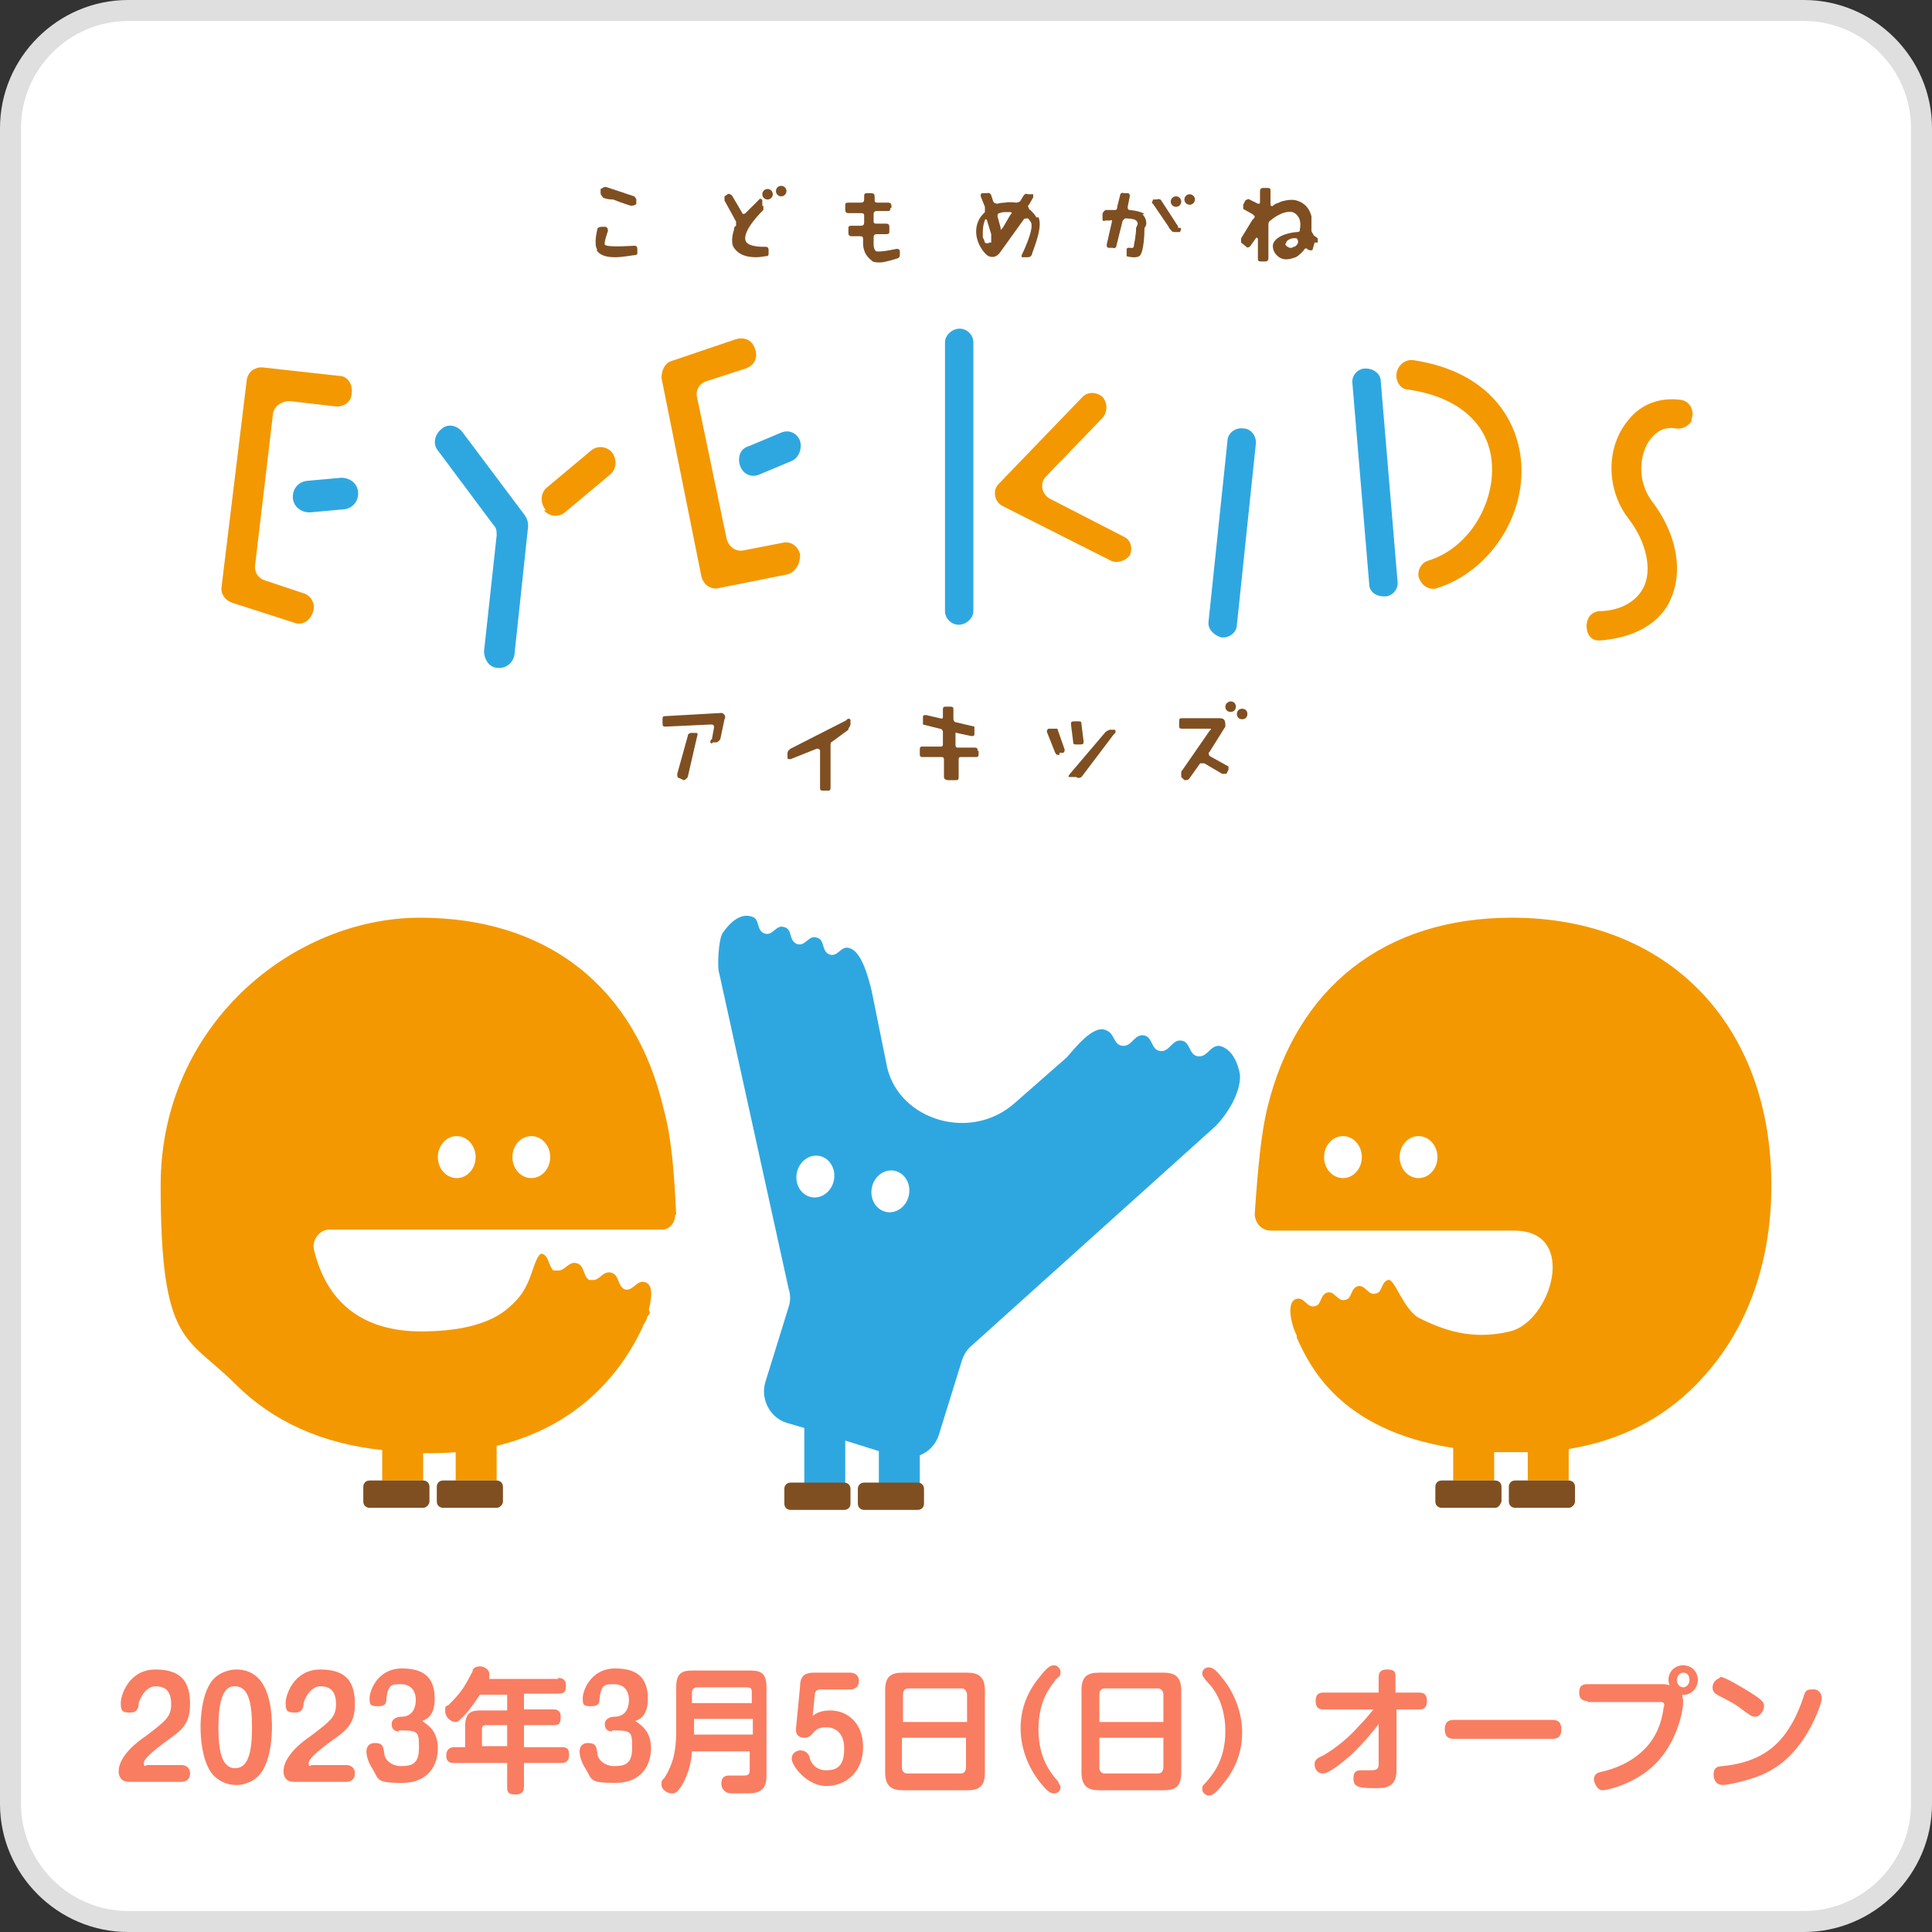<?xml version="1.0" encoding="UTF-8"?>
<svg id="_レイヤー_1" data-name="レイヤー 1" xmlns="http://www.w3.org/2000/svg" version="1.1" viewBox="0 0 184 184">
  <rect x="0" y="0" width="184" height="184" fill="#333333" stroke="none"/>
  <defs>
    <style>
      .cls-1 {
        fill: #7f4f21;
      }

      .cls-1, .cls-2, .cls-3, .cls-4, .cls-5, .cls-6 {
        stroke-width: 0px;
      }

      .cls-2 {
        fill: #f39800;
      }

      .cls-3 {
        fill: #dfdfdf;
      }

      .cls-4 {
        fill: #f97d61;
      }

      .cls-5 {
        fill: #fff;
      }

      .cls-6 {
        fill: #2ea7e0;
      }
    </style>
  </defs>
  <g id="_文字" data-name="文字">
    <g>
      <g>
        <path class="cls-5" d="M171.7,183H12.3c-6.2,0-11.3-5.1-11.3-11.3V12.3C1,6.1,6.1,1,12.3,1h159.3c6.3,0,11.3,5.1,11.3,11.3v159.3c0,6.3-5,11.4-11.2,11.4Z"/>
        <path class="cls-3" d="M171.8,184H12.2c-6.7,0-12.2-5.5-12.2-12.2V12.2C0,5.5,5.5,0,12.2,0h159.6c6.7,0,12.2,5.5,12.2,12.2v159.6c0,6.7-5.5,12.2-12.2,12.2ZM12.2,2C6.6,2,2,6.6,2,12.2v159.6c0,5.6,4.6,10.2,10.2,10.2h159.6c5.6,0,10.2-4.6,10.2-10.2V12.2c0-5.6-4.6-10.2-10.2-10.2H12.2Z"/>
      </g>
      <g>
        <g>
          <path class="cls-2" d="M64.4,115.7c-.2-4.4-.5-7.6-1.2-10.1-2.7-11.6-11.1-18.2-23.2-18.2s-24.7,10.2-24.7,25.5,2.5,14.3,7.1,18.9c3.6,3.6,8.3,5.7,14,6.3v2.9h3.9v-2.6h0c1.1,0,2.1,0,3.1-.1v2.7h3.9v-3.3c8.7-2.1,12.4-8.1,13.9-11.3,0-.2.3-.5.4-.8,0,0,0-.2.2-.4s0-.3,0-.5c.3-1.2.4-2.4-.4-2.6-.8-.2-1.1.9-1.9.7h0c-.7-.3-.5-1.4-1.3-1.6s-1.1.8-1.8.7h-.3c-.6-.4-.4-1.4-1.2-1.6-.7-.2-1.1.7-1.7.7h-.5c-.5-.5-.4-1.4-1.1-1.6-.4,0-.7,1.1-1.1,2.2h0c-.5,1.3-1,2-1.9,2.8-2,1.9-5.4,2.4-8.5,2.4-5.5,0-9-2.7-10.2-7.8-.2-.9.5-1.9,1.5-1.9h31.5c.7.1,1.4-.5,1.4-1.4h0Z"/>
          <ellipse class="cls-5" cx="43.5" cy="110.2" rx="1.8" ry="2"/>
          <ellipse class="cls-5" cx="50.6" cy="110.2" rx="1.8" ry="2"/>
          <path class="cls-1" d="M40.3,143.6h-5.1c-.3,0-.6-.2-.6-.6v-1.4c0-.3.2-.6.6-.6h5.1c.3,0,.6.2.6.6v1.4c0,.3-.3.6-.6.6Z"/>
          <path class="cls-1" d="M47.3,143.6h-5.1c-.3,0-.6-.2-.6-.6v-1.4c0-.3.2-.6.6-.6h5.1c.3,0,.6.2.6.6v1.4c0,.3-.3.6-.6.6Z"/>
        </g>
        <g>
          <path class="cls-6" d="M116.1,99.6c-.9,0-1.1,1.1-2,1s-.7-1.4-1.6-1.5-1.1,1.1-2,1-.7-1.4-1.6-1.5-1.1,1.1-2,1-.7-1.2-1.6-1.5c-1.2-.5-2.9,1.7-3.7,2.6l-4.9,4.3c-4.2,3.8-11,1.7-12.2-3.3l-1.5-7.4c-.6-2.5-1.3-3.8-2.1-4-.8-.3-1.1.9-1.9.6s-.4-1.4-1.2-1.6c-.8-.3-1.1.9-1.9.6s-.4-1.4-1.2-1.6c-.8-.3-1.1.9-1.9.6s-.4-1.4-1.2-1.6c-1.4-.5-2.6,1.3-2.8,1.6-.4.7-.5,3.4-.3,3.8l6.6,30c.2.6.2,1.2,0,1.8l-2.2,7.1c-.5,1.6.4,3.4,2,3.9l1.7.5v5.3h3.9v-4.1l3.2,1v3.1h3.9v-2.7c.8-.3,1.5-1,1.8-1.9l2.2-7.1c.2-.6.5-1.1,1-1.5l23-20.7c.3-.2,2.5-2.6,2.5-4.9,0-.3-.4-2.6-2-2.9Z"/>
          <ellipse class="cls-5" cx="77.7" cy="112" rx="2" ry="1.8" transform="translate(-47.4 166.3) rotate(-78.7)"/>
          <ellipse class="cls-5" cx="84.7" cy="113.4" rx="2" ry="1.8" transform="translate(-43 174.3) rotate(-78.7)"/>
          <path class="cls-1" d="M80.4,143.8h-5.1c-.3,0-.6-.2-.6-.6v-1.4c0-.3.2-.6.6-.6h5.1c.3,0,.6.2.6.6v1.4c0,.4-.3.6-.6.6Z"/>
          <path class="cls-1" d="M87.4,143.8h-5.1c-.3,0-.6-.2-.6-.6v-1.4c0-.3.2-.6.6-.6h5.1c.3,0,.6.2.6.6v1.4c0,.4-.3.6-.6.6Z"/>
        </g>
        <g>
          <path class="cls-2" d="M144,87.4c-12.1,0-20.5,6.6-23.3,18.1-.6,2.5-.9,5.7-1.2,10.1h0c0,.9.7,1.6,1.5,1.6h23.2c6.2,0,3.5,8.7-.4,9.6-3.7.9-6.5-.2-8.7-1.3h0c-1.5-.9-2.3-3.8-2.9-3.6-.7.2-.5,1.2-1.2,1.3-.7.2-1-.9-1.7-.7-.7.2-.5,1.2-1.2,1.3-.7.2-1-.9-1.7-.7-.7.2-.5,1.2-1.2,1.3-.7.2-1-.9-1.7-.7-1,.2-.6,2.3,0,3.5q0,0,0,.2c1.2,2.6,4,8.8,14.9,10.5v3.1h3.9v-2.7h3.2v2.7h3.9v-3c4.9-.8,9-2.9,12.2-6.2,4.6-4.7,7.1-11.2,7.1-18.9,0-15.4-9.9-25.5-24.7-25.5Z"/>
          <ellipse class="cls-5" cx="127.9" cy="110.2" rx="1.8" ry="2"/>
          <ellipse class="cls-5" cx="135.1" cy="110.2" rx="1.8" ry="2"/>
          <path class="cls-1" d="M142.4,143.6h-5.1c-.3,0-.6-.2-.6-.6v-1.4c0-.3.2-.6.6-.6h5.1c.3,0,.6.2.6.6v1.4c-.1.3-.3.6-.6.6Z"/>
          <path class="cls-1" d="M149.4,143.6h-5.1c-.3,0-.6-.2-.6-.6v-1.4c0-.3.2-.6.6-.6h5.1c.3,0,.6.2.6.6v1.4c0,.3-.3.6-.6.6Z"/>
        </g>
        <g>
          <path class="cls-6" d="M90,58.2v-25.6c0-.7.7-1.3,1.4-1.3h0c.7,0,1.3.6,1.3,1.3v25.6c0,.7-.7,1.3-1.4,1.3h0c-.7,0-1.3-.6-1.3-1.3Z"/>
          <path class="cls-2" d="M105.8,53.4l-10.3-5.2c-.8-.4-1-1.5-.4-2.1l8-8.3c.5-.5,1.3-.5,1.9,0h0c.5.6.5,1.4,0,2l-5.4,5.6c-.6.6-.4,1.7.4,2.1l7,3.6c.7.3.9,1.1.6,1.8h0c-.4.5-1.2.8-1.8.5Z"/>
          <path class="cls-6" d="M115.1,59.2l1.8-17.2c0-.7.7-1.3,1.5-1.2h0c.7,0,1.3.7,1.2,1.5l-1.8,17.2c0,.7-.7,1.3-1.5,1.2h0c-.7-.2-1.3-.8-1.2-1.5Z"/>
          <path class="cls-6" d="M130.4,55.6l-1.6-19.1c-.1-.7.5-1.4,1.2-1.4h.1c.7,0,1.4.5,1.4,1.2l1.6,19.1c.1.7-.5,1.4-1.2,1.4h-.1c-.7,0-1.4-.4-1.4-1.2Z"/>
          <path class="cls-2" d="M152.3,61c-1.3,0-1.2-1.5-1.2-1.5.1-.8.5-1.2,1.2-1.3,1.7,0,3.4-.7,4.2-2.2.9-1.7.3-4.4-1.4-6.6-2.1-2.7-2.2-6.7-.1-9.3,1.3-1.7,3.2-2.3,5.2-2,.8.2,1.2,1.1.9,1.8v.2c-.3.5-.9.8-1.5.7-1.2-.2-1.9.4-2.4,1-1.1,1.4-1.3,4,.1,5.9,2.4,3.1,3.1,6.8,1.7,9.6-.6,1.3-2.4,3.4-6.7,3.7Z"/>
          <path class="cls-2" d="M28,59.3l-5.9-1.9c-.6-.2-1.1-.8-1-1.5l2.4-19.7c.1-.8.8-1.3,1.6-1.2l7.2.8c.8,0,1.3.8,1.2,1.6h0c0,.9-.8,1.4-1.6,1.3l-4.3-.5c-.8,0-1.5.5-1.6,1.2l-1.7,14.4c-.1.7.3,1.3,1,1.5l3.6,1.2c.7.2,1.2,1,.9,1.8h0c-.3.9-1.1,1.3-1.8,1Z"/>
          <path class="cls-6" d="M32.8,48.5l-3.3.3c-.8,0-1.5-.5-1.6-1.3h0c-.1-.9.5-1.6,1.3-1.7l3.3-.3c.8,0,1.5.5,1.6,1.3h0c.1.9-.5,1.6-1.3,1.7Z"/>
          <path class="cls-6" d="M75.4,43.9l-3.1,1.3c-.7.3-1.5,0-1.8-.8h0c-.3-.8,0-1.7.8-1.9l3.1-1.3c.7-.3,1.5,0,1.8.8h0c.2.7-.1,1.6-.8,1.9Z"/>
          <path class="cls-6" d="M47.4,63.6h0c-.8,0-1.3-.8-1.3-1.6l1.2-11c0-.4,0-.7-.3-1l-5.3-7.1c-.5-.6-.3-1.5.3-2h0c.6-.6,1.5-.4,2,.2l6,8c.2.3.3.6.3,1l-1.3,12.2c-.1.8-.8,1.4-1.6,1.3Z"/>
          <path class="cls-2" d="M52,48.6h0c-.6-.7-.5-1.6,0-2.1l4.3-3.6c.6-.5,1.5-.4,2,.2h0c.5.7.4,1.6-.2,2.1l-4.3,3.6c-.6.5-1.5.4-2-.2Z"/>
          <path class="cls-2" d="M75,54.7l-6.5,1.3c-.8.2-1.5-.3-1.7-1.1l-3.8-18.9c0-.7.3-1.4.9-1.6l6.2-2.1c.7-.2,1.5,0,1.8.9h0c.3.8,0,1.6-.9,1.9l-3.7,1.2c-.7.2-1.1.9-.9,1.6l2.8,13.4c.2.8.9,1.3,1.7,1.1l3.6-.7c.8-.2,1.5.3,1.7,1.1h0c0,1-.5,1.7-1.2,1.9Z"/>
          <path class="cls-2" d="M135.1,54.9h0c-.1-.7.3-1.3.9-1.5,3.9-1.2,6.2-5.3,6.1-8.9-.1-4-3.1-6.7-8-7.4-.7,0-1.2-.8-1.1-1.5h0c.1-.8.8-1.4,1.6-1.3,7.3,1.1,10.1,5.8,10.3,10.1.2,5.2-3.3,10.1-8,11.6-.8.3-1.6-.3-1.8-1.1Z"/>
        </g>
        <g>
          <path class="cls-1" d="M56.9,23.8c-.4-.5,0-2,0-2,0-.1.2-.2.4-.2h.4c.2.1.2.3.2.4,0,0-.4,1.1-.3,1.3.2.3,2.8.1,2.8.1.2,0,.3.1.3.3v.3c0,.2,0,.3-.3.3,0,0-1.2.2-1.8.2-.9,0-1.5-.2-1.8-.7Z"/>
          <path class="cls-1" d="M72.7,19.6c0,.1,0,.3,0,.4,0,0-2,1.9-1.7,2.9.2.7,1.9.6,1.9.6.2,0,.3.1.3.3v.3c0,.2,0,.3-.3.3,0,0-.5.1-.9.1-1,0-1.7-.3-2.1-.9s0-1.7,0-1.7c0-.1,0-.3.2-.4v-.4l-1.1-2c0-.1,0-.3,0-.4l.3-.2c0-.1.3,0,.4.1l1,1.7c0,.1.2.1.3,0l1.3-1.3c0-.1.3-.1.3.1v.5Z"/>
          <path class="cls-1" d="M84.8,19.8c0,.2,0,.3-.3.3h-1c-.2,0-.3.1-.3.3v.6c0,.2,0,.3.3.3h.9c.2,0,.3.1.3.3v.4c0,.2,0,.3-.3.3h-.9c-.2,0-.3.1-.3.3h0v.7s0,.4.2.6c.2.2,2-.2,2-.2.2,0,.3.1.3.2v.3c0,.2,0,.3-.2.4,0,0-1.2.4-1.7.4s-.7-.1-.7-.1c0-.1-1-.5-.9-2h0c0-.3,0-.4-.3-.4h-.8c-.2,0-.3-.1-.3-.3v-.4c0-.2,0-.3.3-.3h.9c.2,0,.3-.1.3-.3v-.6c0-.2,0-.3-.3-.3h-1.2c-.2,0-.3-.1-.3-.3v-.4c0-.2,0-.3.3-.3h1.2c.2,0,.3-.1.3-.3v-.3c0-.2,0-.3.3-.3h.4c.2,0,.3.1.3.3v.3c0,.2,0,.3.3.3h1c.2,0,.3.1.3.3v.2h-.1Z"/>
          <path class="cls-1" d="M57.4,18.8c0-.1-.2-.2-.2-.4v-.4c.2-.1.3-.2.5-.2l2.7.9c0,0,.2.2.2.3v.4c0,.1-.3.2-.5.2,0,0-1-.3-1.7-.6-.7,0-1-.2-1-.2Z"/>
          <path class="cls-1" d="M98.7,20.7c-.2-.4-.7-.8-.7-.8,0-.1-.2-.3,0-.4l.4-.7c0-.1,0-.3,0-.3h-.5c-.2-.1-.3,0-.4.1l-.3.5c0,.1-.3.2-.4.2,0,0-.6-.1-1.1,0-.4,0-.7.1-.7.1,0,0-.3,0-.4-.2l-.2-.6c0-.1-.2-.3-.4-.2h-.4c-.2,0-.2.1-.2.3l.4,1c0,.1,0,.3,0,.5,0,0-.4.4-.5.6-.8,1.4,0,2.9.7,3.5.4.3.9.2,1.2-.2l2.3-3.2c0-.1.3-.1.4-.1,0,0,.2.2.3.4.3.7-.9,3.1-.9,3.1,0,.1,0,.2,0,.2h.6c.2,0,.3-.1.4-.3-.1,0,1.1-2.5.6-3.5ZM94.2,23.1c0,.1-.3.1-.4,0,0,0,0-.1-.2-.5h0c0-.2,0-.3,0-.5,0,0,0-.7.2-1.1h0c0-.2.2-.1.2,0l.4,1.3c0,.1,0,.4,0,.5v.3ZM95.5,21.7l-.2.2s0-.1,0-.2l-.3-1.1c0-.1,0-.3.2-.3,0,0,.2-.1.5-.1h.5c.2,0,.2.1,0,.3l-.7,1.2Z"/>
          <g>
            <path class="cls-1" d="M109,20.4c-.3-.3-1.4-.4-1.4-.4-.2,0-.2-.2-.2-.3l.2-1c0-.1,0-.3-.2-.3h-.4c0-.1-.3,0-.3.1l-.3,1.2c0,.1,0,.3-.2.3h-.9c-.2.1-.3.3-.3.4v.4c0,.2,0,.3.3.2h.4c.2-.1.2,0,.2.1l-.5,2.2c0,.1,0,.3.2.3h.4c0,.1.3,0,.3-.1l.6-2.4c0-.1.2-.3.3-.3,0,0,.8,0,1,.2s.2.3,0,.7c0,.7-.2,1.6-.2,1.6,0,.6-.5.1-.7.4v.4c0,.1,0,.3,0,.3,0,0,1,.3,1.3-.1s.4-1.8.4-2.6c.3-.3.2-.9-.2-1.3Z"/>
            <path class="cls-1" d="M112.2,21.6c0-.1-.2-.3-.3-.5l-1.3-2c0-.1-.3-.2-.4-.1h-.4c0,.2-.2.3,0,.4l1.5,2.2c0,.1.2.3.3.4,0,.1.3.1.4.1h.4c0-.2.2-.3,0-.4h-.2Z"/>
          </g>
          <circle class="cls-1" cx="74.4" cy="18.2" r=".5"/>
          <circle class="cls-1" cx="73.1" cy="18.5" r=".5"/>
          <path class="cls-1" d="M125.5,23.1c0-.1,0-.3,0-.4l-.4-.3c0-.1-.2-.3-.2-.4v-1.4c-.2-.8-.7-1.3-1.4-1.5-.6-.2-1.5.1-1.5.1,0,0-.4.2-.5.2l-.3.2c0,.1-.2,0-.2-.1v-1.3c0-.2,0-.3-.3-.3h-.4c-.2,0-.3.1-.3.3v1c0,.2,0,.2-.2.2l-.8-.4c0-.1-.3,0-.4.1l-.2.4c0,.1,0,.3,0,.4l.9.5.2.2s0,.2-.2.3l-1.1,1.8c0,.1,0,.3,0,.4l.5.4c0,.1.3.1.4-.1l.5-.7c0-.1.2-.1.2.1v1.8c0,.2,0,.3.3.3h.4c.2,0,.3-.1.3-.3v-3.1c0-.2,0-.4.2-.5,0,0,1.1-1,2.1-.8.3.1.6.4.7.8s0,.8,0,.8c0,.2,0,.3-.3.3,0,0-1.7.1-2.2,1-.2.4,0,1,.4,1.3.2.2.5.3.8.3s.6-.1.9-.2c.4-.2.8-.7.8-.7,0-.1.2-.2.3-.1,0,.1.4.2.5.1l.2-.7ZM123.2,23.5c-.2.2-.5.1-.7-.1s0-.2,0-.3c0-.2.5-.5,1-.4,0,0,.4.4-.2.8Z"/>
          <circle class="cls-1" cx="113.3" cy="19" r=".5"/>
          <circle class="cls-1" cx="112" cy="19.2" r=".5"/>
        </g>
        <g>
          <path class="cls-1" d="M101.9,74c-.2,0-.2,0,0-.3l3.4-4c0,0,.3-.2.4-.2h.4c.2,0,.2.3,0,.4l-3.1,4.1c0,0-.3.2-.5,0h-.6Z"/>
          <path class="cls-1" d="M100.9,71.9c-.2,0-.3,0-.4-.2l-.8-2c0,0,0-.3.2-.3h.4c.2,0,.3,0,.4,0l.7,2c0,0,0,.3-.2.3h-.3Z"/>
          <g>
            <path class="cls-1" d="M118.3,67.5c-.3,0-.5.2-.5.5s.2.5.5.5.5-.2.5-.5-.2-.5-.5-.5Z"/>
            <path class="cls-1" d="M116.7,69.1c0-.3,0-.7-.5-.7h-3.6c-.2,0-.3,0-.3.3v.4c0,.2,0,.3.3.3h2.6c.2,0,.2,0,0,.2l-2.7,3.9c0,0,0,.3,0,.5l.3.3c.2,0,.4,0,.5-.2l1-1.4c0,0,.2,0,.4,0l1.7,1c0,0,.3,0,.4,0l.2-.4c0,0,0-.3,0-.3l-1.8-1c0,0-.2-.3,0-.4l1.5-2.4Z"/>
            <path class="cls-1" d="M117.2,66.8c-.2,0-.5.2-.5.5s.2.5.5.5.5-.2.5-.5-.2-.5-.5-.5Z"/>
          </g>
          <path class="cls-1" d="M67.8,70.8c-.2,0-.2-.3,0-.4l.2-1.1c0-.2,0-.3-.3-.3l-4.3.2c-.2,0-.3,0-.3-.3v-.4c0-.2,0-.3.3-.3l5.3-.3c.2,0,.5.3.3.6l-.4,1.9c0,0-.2.3-.4.3h-.3ZM64.7,74.1c-.2,0-.2-.2-.2-.4l1-3.6c0-.2.2-.3.3-.3h.4c.2,0,.3,0,.2.3l-.9,3.9c0,0-.2.3-.4.3l-.4-.2Z"/>
          <path class="cls-1" d="M80.8,69.4c0,0,.2-.3.2-.4v-.4c0-.2-.3-.2-.4,0l-5.3,2.7c0,0-.3.2-.3.4v.4c0,.2,0,.2.3.2l2.5-1c0,0,.3,0,.3.2v3.5c0,.2,0,.3.3.3h.4c.2,0,.3,0,.3-.3v-4c0-.2,0-.3.2-.4l1.5-1.1Z"/>
          <path class="cls-1" d="M93.1,71.5c0-.2,0-.3-.3-.3h-1.5c-.2,0-.3,0-.3-.3v-.9c0-.2,0-.3.1-.2l1.4.3c.2,0,.3,0,.3-.2v-.4c0-.2,0-.3,0-.3l-1.7-.4c-.2,0-.3-.2-.3-.3v-.9c0-.2,0-.3-.3-.3h-.4c-.2,0-.3,0-.3.3v.6c0,.2,0,.3-.3.2l-1.3-.3c-.2,0-.3,0-.3.2v.4c0,.2,0,.3,0,.3l1.6.4c.2,0,.3.2.3.3v1.1c0,.2,0,.3-.2.3h-1.7c-.2,0-.3,0-.3.3v.4c0,.2,0,.3.3.3h1.7c.2,0,.3,0,.3.3v1.6c0,.2.2.3.4.3h.7c.2,0,.3,0,.3-.3v-1.6c0-.2,0-.3.2-.3h1.4c.2,0,.3,0,.3-.3v-.3h-.1Z"/>
          <path class="cls-1" d="M103.2,70.6c0,.2,0,.3-.3.3h-.4c-.2,0-.3,0-.3-.3l-.2-1.6c0-.2,0-.3.3-.3h.4c.2,0,.3,0,.3.3l.2,1.6Z"/>
        </g>
      </g>
      <g>
        <path class="cls-4" d="M12.3,169.7c-.9,0-1-.7-1-1,0-1.5,1.9-2.9,2.5-3.3,2-1.5,2.5-1.9,2.5-3.1s-.5-1.7-1.5-1.7-1.6,1.4-1.6,1.7-.1.8-.8.8-.9-.1-.9-.9.8-3.2,3.3-3.2,3.3,1.2,3.3,3.3-1,2.6-2.5,3.7c-.5.4-1.9,1.4-1.9,1.9s.2.2.3.2h3.3c.2,0,.8.1.8.8s-.6.8-.8.8h-5Z"/>
        <path class="cls-4" d="M25.9,164.5c0,.8-.1,3-1,4.3-.5.7-1.4,1.2-2.4,1.2s-1.9-.5-2.4-1.2c-.9-1.3-1-3.5-1-4.3s.1-3,1-4.3c.7-1,1.9-1.2,2.4-1.2,3,0,3.4,3.4,3.4,5.5ZM20.8,164.5c0,2.2.3,3.9,1.6,3.9s1.6-1.7,1.6-3.9-.3-3.9-1.6-3.9c-1.2-.1-1.6,1.6-1.6,3.9Z"/>
        <path class="cls-4" d="M28,169.7c-.9,0-1-.7-1-1,0-1.5,1.9-2.9,2.5-3.3,2-1.5,2.5-1.9,2.5-3.1s-.5-1.7-1.5-1.7-1.6,1.4-1.6,1.7-.1.8-.8.8-.9-.1-.9-.9.8-3.2,3.3-3.2,3.3,1.2,3.3,3.3-1,2.6-2.5,3.7c-.5.4-1.9,1.4-1.9,1.9s.2.2.3.2h3.3c.2,0,.8.1.8.8s-.6.8-.8.8h-5Z"/>
        <path class="cls-4" d="M38,164.9c-.4,0-.7-.2-.7-.7s.5-.7.9-.7c1.3,0,1.4-1.2,1.4-1.6,0-.9-.5-1.5-1.4-1.5s-1.2,0-1.4,1.3c0,.4,0,.8-.8.8s-.8-.2-.8-.8.7-2.8,3.1-2.8,3.1,1.2,3.1,2.9-.9,2-1.2,2.1c.6.4,1.5,1,1.5,2.6s-.9,3.3-3.4,3.3-2.2-.3-2.8-1.3c-.4-.6-.6-1.2-.6-1.7s.3-.8.8-.8c.8,0,.8.4.9,1,0,.5.6,1.2,1.6,1.2s1.7-.2,1.7-1.7,0-1.7-1.7-1.7h-.2Z"/>
        <path class="cls-4" d="M53.1,159.8c.2,0,.8,0,.8.7s-.2.8-.8.8h-3.2v1.5h2.8c.2,0,.7,0,.7.7s-.2.8-.7.8h-2.8v2.1h3.6c.3,0,.7,0,.7.7s-.4.8-.7.8h-3.6v2.2c0,.3,0,.8-.8.8s-.8-.3-.8-.8v-2.2h-5.1c-.2,0-.7,0-.7-.7s.5-.8.7-.8h1.1v-2c0-1.2.5-1.5,1.4-1.5h2.6v-1.5h-2.6c-.2.3-.7,1.1-1.4,1.9-.6.6-.7.7-.9.7-.5,0-1-.5-1-1s0-.5.3-.6c1.3-1.3,1.5-1.7,2.3-3.2,0-.3.3-.5.7-.5s.9.3.9.7,0,.3,0,.5h6.6ZM48.3,166.4v-2.1h-2c-.3,0-.4.1-.4.4v1.6h2.4Z"/>
        <path class="cls-4" d="M58.3,164.9c-.4,0-.7-.2-.7-.7s.5-.7.9-.7c1.3,0,1.4-1.2,1.4-1.6,0-.9-.5-1.5-1.4-1.5s-1.2,0-1.4,1.3c0,.4,0,.8-.8.8s-.8-.2-.8-.8.7-2.8,3.1-2.8,3.1,1.2,3.1,2.9-.9,2-1.2,2.1c.6.4,1.5,1,1.5,2.6s-.9,3.3-3.4,3.3-2.2-.3-2.8-1.3c-.4-.6-.6-1.2-.6-1.7s.3-.8.8-.8c.8,0,.8.4.9,1,0,.5.6,1.2,1.6,1.2s1.7-.2,1.7-1.7,0-1.7-1.7-1.7h-.2Z"/>
        <path class="cls-4" d="M65.9,166.7c0,.6-.2,2.1-1,3.4-.4.6-.6.7-.9.7-.5,0-1-.4-1-.8s0-.4.3-.7c.6-1,1.1-2.1,1.1-4.4v-4.2c0-1.3.5-1.6,1.5-1.6h5.6c1,0,1.5.3,1.5,1.6v8.4c0,.3,0,1.2-.7,1.5-.4.2-.7.2-1.8.2s-1.1,0-1.3-.1c-.4-.2-.5-.6-.5-.8,0-.8.5-.8.8-.8h1.3c.3,0,.6,0,.6-.5v-1.8h-5.5ZM71.6,162.2v-1c0-.3,0-.5-.5-.5h-4.7c-.3,0-.5.2-.5.5v1h5.7ZM66.1,163.7v1.5h5.6v-1.5h-5.6Z"/>
        <path class="cls-4" d="M76.2,160.6c0-1.2.7-1.3,1.4-1.3h3.4c.2,0,.8.1.8.8s-.6.8-.8.8h-2.9c0,0-.5,0-.5.5l-.2,2c.3-.2.7-.5,1.7-.5,1.5,0,3.1,1.1,3.1,3.5s-1.7,3.7-3.5,3.7-3.3-1.9-3.3-2.6.7-.8.8-.8c.6,0,.8.4.9.6,0,.3.4,1.3,1.6,1.3s1.7-.6,1.7-2.1-.9-2-1.7-2-1.1.3-1.4.7c-.3.3-.6.3-.7.3-.3,0-.8-.1-.8-.8l.4-4.1Z"/>
        <path class="cls-4" d="M93.8,168.8c0,1.3-.5,1.7-1.7,1.7h-6.1c-1.1,0-1.7-.4-1.7-1.7v-7.8c0-1.3.5-1.7,1.7-1.7h6.1c1.1,0,1.7.4,1.7,1.7,0,0,0,7.8,0,7.8ZM92.1,164v-2.6c0-.3-.2-.6-.5-.6h-5.1c-.3,0-.5.2-.5.6v2.6h6.1ZM85.9,165.5v2.8c0,.4.2.6.5.6h5.1c.3,0,.5-.2.5-.6v-2.8h-6.1Z"/>
        <path class="cls-4" d="M99.1,159.6c.7-.9,1-1,1.3-1s.6.3.6.6,0,.4-.4.7c-.3.4-.7.9-1,1.5-.5,1-.7,2.2-.7,3.3,0,2.9,1.3,4.3,1.9,5,0,.2.2.3.2.5,0,.4-.3.6-.6.6s-.6-.1-1.3-1c-1-1.2-1.9-3.1-1.9-5.2s.8-3.7,1.9-5Z"/>
        <path class="cls-4" d="M112.5,168.8c0,1.3-.5,1.7-1.7,1.7h-6.1c-1.1,0-1.7-.4-1.7-1.7v-7.8c0-1.3.5-1.7,1.7-1.7h6.1c1.1,0,1.7.4,1.7,1.7v7.8ZM110.8,164v-2.6c0-.3-.2-.6-.5-.6h-5.1c-.3,0-.5.2-.5.6v2.6h6.1ZM104.7,165.5v2.8c0,.4.2.6.5.6h5.1c.3,0,.5-.2.5-.6v-2.8h-6.1Z"/>
        <path class="cls-4" d="M116.4,170c-.7.9-1,1-1.3,1s-.6-.3-.6-.6,0-.3.4-.7c.4-.5,1.8-1.9,1.8-4.8s-1.3-4.3-1.8-4.8c-.3-.4-.4-.5-.4-.7,0-.4.3-.6.6-.6s.6.1,1.3,1c1,1.2,1.9,3.1,1.9,5.2s-.8,3.7-1.9,5Z"/>
        <path class="cls-4" d="M126.1,162.8c-.3,0-.8,0-.8-.8s.5-.8.8-.8h5.2v-1.4c0-.3,0-.8.8-.8s.8.3.8.8v1.4h2.2c.3,0,.8,0,.8.8s-.5.8-.8.8h-2.1v5.8c0,1.6-1,1.7-2,1.7-1.6,0-2.1-.1-2.1-.9s.4-.8.8-.8h.8c.6,0,.8-.1.8-.6v-3.8c-.4.5-1.3,1.7-2.7,3-.7.6-2,1.7-2.6,1.7s-.8-.5-.8-.9.3-.6.8-.8c.5-.3,2-1.2,3.4-2.8.5-.5,1-1.1,1.4-1.6h-4.7Z"/>
        <path class="cls-4" d="M138.5,165.6c-.3,0-.9,0-.9-.9s.6-.9.9-.9h9.3c.3,0,.9,0,.9.9s-.6.9-.9.9h-9.3Z"/>
        <path class="cls-4" d="M151.2,162c-.2,0-.8,0-.8-.8s.5-.8.8-.8h7.1c.2,0,.4,0,.7.1,0-.1-.1-.2-.1-.5,0-.8.6-1.4,1.4-1.4s1.4.6,1.4,1.4-.7,1.5-1.5,1.4c0,.1.1.3.1.7,0,.8-.5,3.4-2.2,5.4-1.9,2.3-5,3-5.5,3s-.8-.8-.8-1c0-.6.4-.7.9-.8.8-.2,2.6-.7,4.1-2.3.9-1,1.4-2.2,1.6-3.5,0-.2.1-.4.1-.5,0-.3-.2-.3-.4-.3h-6.9ZM160.3,159.3c-.3,0-.6.3-.6.7s.3.7.6.7.6-.3.6-.7c0-.4-.2-.7-.6-.7Z"/>
        <path class="cls-4" d="M163.8,159.7c.2,0,.5.1,1.4.6,2.8,1.6,2.8,1.8,2.8,2.2s-.4,1-.8,1-.6-.2-1.3-.7c-.6-.5-1.4-.9-2.2-1.3-.3-.2-.6-.3-.6-.8s.4-.8.7-.9c0-.1,0-.1,0-.1ZM173.5,161.7c0,.7-1.1,3.3-2.4,4.8-1.6,2-3.5,2.7-5,3.1-.7.2-1.7.4-2,.4-.8,0-.9-.7-.9-1,0-.6.3-.8.9-.8,3.5-.4,6-1.8,7.6-6.4.2-.7.3-.9.8-.9h.3c.3,0,.7.3.7.8Z"/>
      </g>
    </g>
  </g>
</svg>